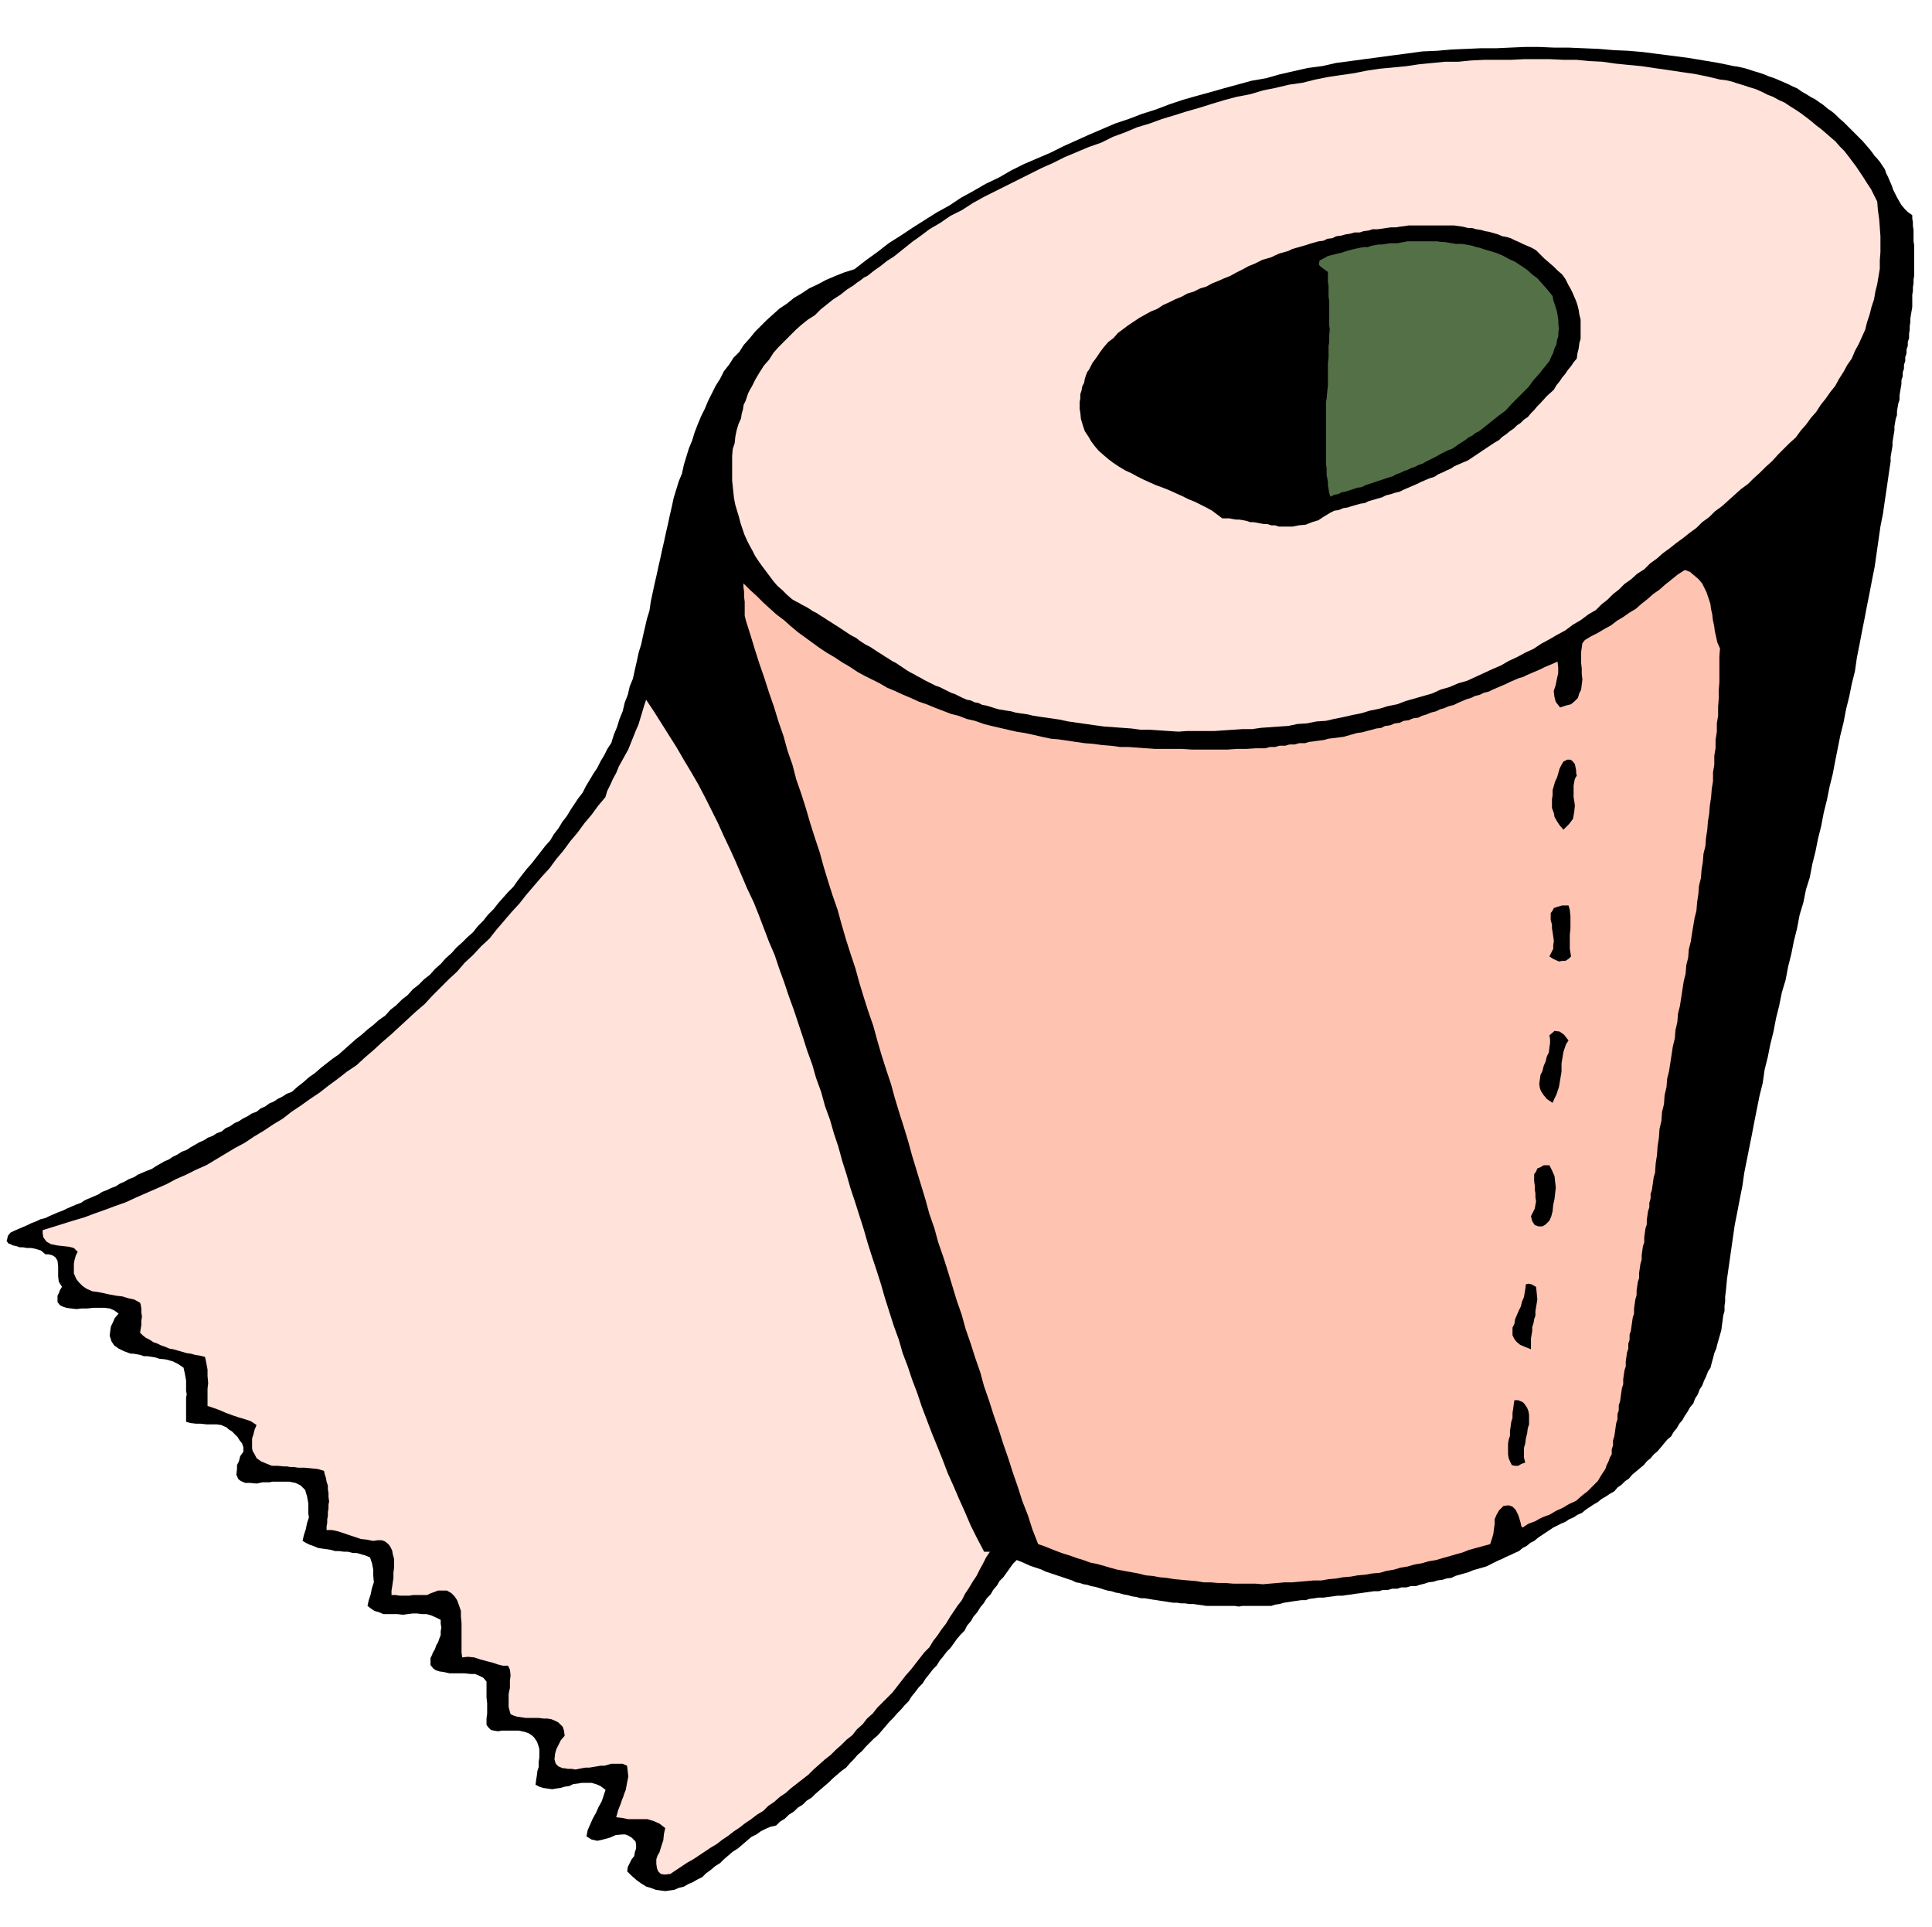 <svg xmlns="http://www.w3.org/2000/svg" fill-rule="evenodd" height="489.03" preserveAspectRatio="none" stroke-linecap="round" viewBox="0 0 3035 3026" width="490.455"><style>.brush1{fill:#000}.pen1{stroke:none}.brush2{fill:#ffe2d9}</style><path class="pen1 brush1" d="m2944 244 4 4 5 6 4 6 4 6 2 6 3 6 3 7 3 7 2 6 3 6 3 6 4 7 3 5 5 6 5 5 7 5v5l1 6v6l1 6v18l1 6v48l-1 6v6l-1 6v6l-1 6v19l-1 6-1 6-1 6v6l-1 6v6l-1 6v7l-2 6v6l-2 6v6l-2 6v6l-2 6v6l-2 6v6l-2 6v6l-1 6-1 6-1 6v7l-2 6-1 6-1 6v6l-2 6-1 6-1 6v6l-1 6-1 6-1 6v6l-1 6-1 6-1 6v7l-3 20-3 21-3 20-3 21-4 20-3 21-3 21-3 21-4 20-4 21-4 20-4 21-4 20-4 21-4 20-3 21-5 20-4 20-5 20-4 21-5 20-4 20-4 20-4 21-5 20-4 20-5 20-4 21-5 20-4 20-5 20-4 21-6 19-4 20-6 20-4 21-5 20-4 20-5 20-4 21-6 20-4 20-5 20-4 21-5 20-4 20-5 20-3 21-5 20-4 20-4 20-4 21-4 20-4 20-4 20-3 21-4 20-4 21-4 20-3 21-3 21-3 21-3 21-2 21-1 7v8l-1 7v8l-2 7-1 8-1 7-1 8-2 7-2 7-2 7-2 8-3 7-2 8-2 7-2 8-4 6-3 8-3 6-3 8-4 6-3 8-4 6-3 8-5 6-4 7-4 6-4 7-5 6-4 7-5 6-4 7-6 5-5 6-5 6-5 6-6 5-5 6-6 5-5 6-6 5-6 5-6 5-5 6-6 4-6 6-6 4-5 6-7 4-6 4-7 4-6 5-7 4-6 4-6 4-6 5-7 3-6 4-7 3-6 4-7 3-6 3-6 3-6 4-6 4-6 4-6 4-6 5-6 3-6 5-6 3-6 5-7 3-6 3-7 3-6 3-7 3-6 3-6 3-6 3-7 2-7 2-7 2-7 3-7 2-7 2-7 2-6 3-8 1-6 2-8 1-6 2-8 1-6 2-8 2-6 2h-8l-7 2h-8l-6 2h-8l-7 2h-8l-6 2h-8l-7 1-7 1-7 1-8 1-6 1-8 1-6 1h-8l-7 1-8 1-7 1h-8l-6 1-8 1-6 2h-7l-7 1-7 1-6 1-7 1-7 2-7 1-6 2h-45l-6 1-7-1h-44l-7-1-7-1-7-1h-6l-7-1h-6l-6-1h-6l-7-1-6-1-7-1-6-1-7-1-6-1-6-1h-6l-7-2-7-1-7-2-6-1-7-2-6-1-6-2-6-1-7-2-6-2-7-2-6-1-6-2-6-1-6-2-6-1-6-3-6-2-6-2-6-2-6-2-6-2-6-2-6-2-6-3-6-2-6-2-6-2-11-5-10-4-6 6-5 7-5 7-5 7-6 6-4 7-6 7-4 7-6 6-5 8-5 6-5 8-6 7-4 7-6 7-4 8-6 6-6 7-5 7-5 7-6 6-6 8-5 6-5 8-6 6-6 8-5 6-5 8-6 6-6 8-5 6-5 8-6 6-6 7-6 6-6 7-6 6-6 7-6 7-6 7-7 6-6 6-6 6-6 7-7 6-6 7-6 6-6 7-7 5-7 6-7 6-6 6-7 6-7 6-7 6-6 6-8 5-6 6-8 5-6 6-8 5-6 6-8 5-6 6-9 2-7 3-8 4-7 5-8 4-7 6-7 6-7 6-8 5-7 6-7 6-6 6-8 5-7 6-7 5-6 6-8 4-7 4-7 3-7 4-8 2-7 3-7 1-7 1-8-1-7-1-8-3-7-2-8-5-7-5-8-7-7-7 1-7 3-6 3-6 4-5 1-6 2-6v-6l-1-5-6-6-5-3-5-2h-4l-11 1-9 4-11 3-9 2-9-2-8-5 2-10 4-9 4-9 5-9 4-9 5-9 3-9 3-9-8-6-7-3-7-2h-15l-6 1-8 1-6 3-7 1-7 2-7 1-6 1-7-1-7-1-6-2-6-3 1-8 1-6 1-8 2-6v-8l1-7v-13l-2-7-2-5-4-6-3-3-6-4-6-2-9-2h-27l-6 1-6-1-5-1-4-4-3-4v-10l1-8v-16l-1-9v-25l-5-6-6-3-7-3h-7l-9-1h-24l-9-2-7-1-6-2-4-3-4-5v-11l2-4 2-5 3-5 2-6 3-5 2-6 2-5v-6l1-6-1-6v-6l-8-4-7-3-7-2h-7l-8-1h-7l-8 1-7 1-9-1h-22l-7-3-7-2-6-4-5-4 2-9 3-9 2-10 3-9-1-11v-9l-2-10-3-9-7-3-7-2-7-2h-6l-8-2h-6l-8-1h-6l-7-2-7-1-7-1-6-1-7-3-6-2-6-3-5-3 2-9 3-9 2-10 3-9-1-6v-16l-2-11-3-10-7-7-8-4-10-2h-26l-5 1h-11l-9 2-10-1h-8l-7-3-4-3-3-7 1-9v-6l3-6 2-8 5-7v-7l-2-6-4-5-3-5-5-5-4-4-5-3-3-3-9-4-7-1h-16l-9-1h-7l-9-1-7-2v-38l1-5-1-6v-16l-2-11-2-9-9-6-8-4-11-3-10-1-6-2-6-1-6-1h-6l-6-2-5-1-6-1h-4l-11-4-8-4-7-5-4-6-3-9 1-9 1-6 3-6 3-7 6-7-7-5-7-3-8-1h-18l-9 1h-9l-8 1-9-1-7-1-6-2-4-2-4-5v-10l2-4 2-5 3-5-5-8-1-8v-16l-1-9-3-5-4-3-3-1-4-1h-5l-7-6-10-3-6-1h-6l-6-1h-5l-6-2-5-1-4-2-3-1-3-4 1-3 1-5 4-5 6-3 7-3 7-3 7-3 6-3 8-3 6-3 8-2 6-3 7-3 7-3 8-3 6-3 7-3 7-3 8-3 6-4 7-3 7-3 7-3 6-4 8-3 6-3 8-3 6-4 7-3 7-4 8-3 6-4 7-3 7-3 8-3 6-4 7-4 7-4 7-3 6-4 8-4 6-4 8-3 6-4 7-4 7-4 7-3 6-4 8-3 6-4 8-3 6-5 7-3 7-5 7-3 6-4 8-4 6-4 8-3 6-5 7-3 7-5 7-3 6-4 8-4 6-4 8-3 9-8 9-7 9-8 10-7 9-8 9-7 9-7 10-7 9-8 9-8 9-8 9-7 9-8 9-7 9-8 10-7 8-9 9-7 9-9 9-7 8-9 9-7 9-9 9-7 8-9 9-8 8-9 9-8 8-9 9-8 8-8 9-8 7-9 9-9 7-9 9-9 7-9 8-9 8-9 8-8 7-10 7-9 7-9 8-9 7-9 7-9 7-9 8-9 6-10 7-9 6-10 7-9 6-10 6-9 6-9 7-9 5-10 6-10 6-10 6-9 5-10 6-10 5-10 6-9 4-13 5-12 4-13 5-12 3-13 5-13 3-13 5-12 3-14 3-13 3-14 4-13 3-14 3-13 3-13 4-13 2-14 3-14 3-14 3-13 3-14 3-13 3-14 3-13 3-14 3-13 3-14 3-13 3-14 4-13 4-13 5-12 3-14 4-13 4-13 5-12 4-13 5-13 5-12 6-12 5-12 6-12 6-12 7-11 6-12 8-10 7-11 9-9 7-11 9-10 9-11 9-9 9-9 10-9 10-9 12-8 11-9 12-7 12-8 13-6 13-7 14-6 15-6 16-5 18-14 18-13 18-14 19-12 18-12 19-12 19-12 20-11 18-12 20-11 19-11 21-10 19-11 20-10 21-9 21-9 20-10 20-9 20-9 21-9 21-9 21-7 21-8 22-7 21-8 21-7 21-6 22-6 21-6 22-6 22-6 23-4 21-6 22-5 22-5 23-3 22-5 23-3 22-3 23-3 22-3 23-3 22-3 23-1 23-2 23-1 23-1h24l22-1 23-1h23l23 1h23l23 1 24 1 24 2 23 1 23 2 23 3 24 3 23 3 24 4 24 4 24 5 7 1 9 2 7 2 9 3 7 2 9 3 7 3 9 3 7 3 7 3 7 3 8 4 7 3 7 5 7 4 8 5 6 3 7 5 6 4 7 6 6 4 6 5 6 6 7 6 6 6 6 6 6 6 6 6 6 6 6 7 6 7 6 8z"/><path class="pen1 brush2" d="m2949 317 1 13 2 14 1 13 1 14v25l-1 13v13l-2 12-2 12-3 12-2 12-4 12-3 12-4 12-3 12-5 11-5 11-6 11-5 12-7 10-6 11-7 11-6 11-8 10-7 10-8 10-7 11-8 9-8 11-8 9-8 11-10 9-9 9-9 9-9 10-10 9-9 9-10 9-9 9-11 8-10 9-10 9-10 9-11 8-9 9-11 8-9 9-11 8-10 8-11 8-10 8-11 8-9 8-11 8-9 9-11 7-10 9-10 7-9 9-9 7-9 9-9 7-9 9-12 7-12 9-12 7-12 9-13 7-12 7-13 7-12 8-13 6-13 7-13 6-12 7-14 6-13 6-13 6-13 6-14 4-14 6-14 4-13 6-14 4-14 4-14 4-13 5-15 3-13 4-15 3-13 4-15 3-13 3-15 3-13 3-15 1-15 3-15 1-14 3-15 1-14 1-14 1-14 2h-15l-15 1-15 1-14 1h-43l-14 1-15-1-15-1-15-1h-14l-15-2-14-1-14-1-14-1-15-2-14-2-14-2-14-2-14-3-14-2-14-2-13-2-8-2-7-1-7-1-6-1-7-2-7-1-6-1-6-1-7-2-6-2-7-2-6-1-6-3-6-1-6-3-6-1-7-3-6-3-6-3-6-2-6-3-6-3-6-3-6-2-6-3-6-3-6-3-5-3-6-3-5-3-6-3-5-3-6-4-6-4-6-4-6-3-6-4-5-3-6-4-5-3-6-4-6-4-6-3-5-3-6-4-5-4-6-3-5-3-6-4-6-4-6-4-5-3-6-4-5-3-6-4-5-3-6-4-6-3-6-4-5-3-6-3-5-3-6-3-5-3-8-7-7-7-8-7-6-7-6-8-6-8-6-8-5-7-6-9-4-8-5-9-4-8-4-9-3-9-3-9-2-8-3-10-3-10-2-10-1-9-1-10-1-9v-39l1-11 3-9 1-10 2-10 3-10 4-9 1-7 2-7 1-7 3-6 2-6 2-6 3-6 3-5 3-6 3-6 3-5 3-5 7-11 8-9 7-11 8-9 9-9 9-9 9-9 9-8 10-8 11-7 9-9 10-8 10-8 11-7 10-8 11-7 5-4 6-4 5-4 6-3 10-8 10-7 10-8 11-7 10-8 10-8 10-8 10-7 16-12 17-10 16-11 18-9 17-11 18-10 18-9 18-9 18-9 18-9 18-9 18-8 18-9 19-8 19-8 20-7 18-9 19-7 19-8 20-6 19-7 20-6 19-6 21-6 19-6 20-6 19-5 21-4 20-6 20-4 21-5 21-3 20-5 20-4 20-3 21-3 20-4 20-3 21-2 21-2 20-3 21-2 20-2h21l20-2 21-1h42l20-1h41l21 1h20l21 2 20 1 21 3 20 2 21 2 20 3 21 3 20 3 21 3 20 4 21 5 9 1 9 2 9 3 10 3 9 3 10 3 9 4 10 5 8 3 9 5 9 4 9 6 8 5 9 6 8 6 9 7 7 6 8 6 7 6 8 7 7 6 7 8 7 7 7 9 6 8 6 8 6 9 6 9 5 8 6 9 5 10 5 10z"/><path class="pen1 brush1" d="m2464 448 3 5 3 6 3 7 3 7 2 6 2 8 1 7 2 8v30l-2 7-1 8-2 8-1 8-5 6-4 6-5 6-4 6-5 6-4 6-5 6-4 7-11 10-10 11-5 5-5 6-5 5-5 6-6 4-5 5-6 4-5 5-6 4-6 5-6 4-5 5-7 4-6 4-6 4-6 4-6 4-6 4-6 4-6 4-7 3-7 3-7 3-6 4-7 3-6 3-7 3-6 4-7 2-7 3-7 3-6 3-7 3-7 3-7 3-6 3-8 2-6 2-8 2-6 3-7 2-7 2-7 2-6 3-7 1-7 2-7 2-6 2-7 1-7 3-7 1-6 3-10 6-9 6-10 3-10 4-11 1-10 2h-21l-6-2h-6l-6-2h-5l-6-1-5-1-6-1h-5l-6-2-5-1-6-1h-5l-6-1-5-1h-11l-8-6-8-6-9-5-8-4-10-5-10-4-10-5-9-4-11-5-10-4-11-4-9-4-11-5-10-5-9-5-9-4-10-6-9-6-8-6-7-6-8-7-6-7-6-8-4-7-6-9-3-9-3-10-1-10-1-6v-11l1-5v-7l2-6 1-6 3-6 1-6 2-6 2-5 3-4 5-10 6-8 6-9 6-8 7-8 8-6 7-8 8-6 8-6 9-6 9-6 9-5 9-5 10-4 9-6 9-4 10-5 10-4 9-5 10-3 10-5 10-3 9-5 10-4 9-4 10-4 9-5 10-5 9-5 10-4 6-3 6-3 7-2 7-2 6-3 7-3 7-2 7-2 6-3 7-2 7-2 7-2 6-2 7-2 7-2 8-1 6-3 8-1 6-3 8-1 7-2 7-1 7-2h8l6-2 8-1 6-2h8l7-1 7-1 7-1h8l6-1 8-1 6-1h71l7 1 7 1 8 2h6l7 2 7 1 7 2 6 1 7 2 7 2 7 3 6 1 7 2 6 3 7 3 6 3 7 3 7 3 7 4 6 6 7 7 7 6 8 7 6 6 7 6 5 7 5 10z"/><path class="pen1" style="fill:#547047" d="m2439 465 1 6 2 6 2 6 2 7 1 6 1 7v6l1 7-1 6v6l-2 6-1 7-3 6-2 7-3 6-3 7-8 10-8 10-9 10-8 11-9 9-9 9-9 9-9 10-11 8-10 8-10 8-10 8-6 3-5 4-6 3-5 4-11 7-10 7-6 2-6 3-6 3-5 3-6 3-6 3-6 3-5 3-6 2-6 3-6 2-6 3-6 2-6 3-6 2-5 3-7 2-6 2-6 2-6 2-6 2-6 2-6 2-6 3-7 1-6 2-6 2-6 2-6 1-6 3-6 1-6 3-2-6-1-6-1-6v-5l-1-6-1-5v-11l-1-6v-98l1-5 1-11 1-10v-34l1-10v-18l1-5v-11l1-10-1-6v-39l-1-6v-17l-1-6v-16l-7-5-4-3-3-3v-3l1-4 6-3 7-4 8-2 8-2 5-1 9-3 11-3 5-1 5-1 6-1h6l5-2 6-1 5-1h6l6-1 6-1h12l5-1 6-1 5-1h47l6 1h5l6 1 6 1 6 1h10l11 2 5 1 6 2 5 1 6 2 10 3 10 3 10 4 11 6 9 4 9 6 9 6 9 8 8 6 8 9 8 9 8 10z"/><path class="pen1" style="fill:#ffc4b1" d="m2702 1018-1 13v40l-1 13v13l-1 13v14l-2 12v13l-2 13v13l-2 12v14l-2 12v14l-2 12-1 13-2 13-1 13-2 12-1 13-2 13-1 13-3 12-1 13-2 12-1 13-3 12-1 13-2 13-1 13-3 12-2 12-2 12-2 13-3 12-1 13-3 12-1 13-3 12-2 13-2 13-2 13-3 12-1 13-3 13-1 13-3 12-2 13-2 13-2 13-3 12-1 13-3 13-1 14-3 12-1 14-3 13-1 14-2 13-1 14-2 13-1 15-2 6-1 7-1 7-1 7-2 6v7l-2 7v7l-2 6-1 7-1 7v7l-2 6-1 7-1 7v8l-2 6-1 7-1 7v7l-2 7-1 7-1 7v8l-2 6-1 7-1 7v7l-2 7-1 7-1 7v8l-2 6-1 7-1 7-1 7-2 6v8l-2 6v8l-2 6-1 7-1 7v8l-2 6-1 7-1 7v8l-2 6-1 7-1 7-1 7-2 6v8l-2 6v8l-2 6-1 7-1 7-1 7-2 6v8l-2 6v8l-3 5-2 6-3 6-2 6-6 9-6 10-8 8-8 8-9 7-9 8-11 5-10 6-11 5-10 6-6 2-5 2-6 3-5 3-11 4-9 6-2-2-1-5-2-7-2-6-4-8-5-5-6-2-8 1-7 7-4 7-3 7v8l-1 7-1 8-2 7-3 9-11 3-11 3-11 3-10 4-11 3-10 3-11 3-10 3-12 2-10 3-12 2-10 3-12 2-10 3-12 2-10 3-12 1-11 2-12 1-11 2-12 1-11 2-12 1-11 2h-12l-11 1-12 1-11 1h-12l-11 1-12 1-11 1-12-1h-35l-12-1h-11l-12-1h-11l-12-2-12-1-11-1-11-1-12-2-11-1-11-2-11-1-12-3-11-2-11-2-11-2-11-3-10-3-11-3-10-2-11-4-10-3-11-4-10-3-11-4-10-4-10-4-9-3-9-23-7-22-9-23-7-22-8-23-7-22-8-23-7-22-8-23-7-22-8-23-6-22-8-23-7-22-8-23-6-22-8-23-7-23-7-23-7-22-8-23-6-22-8-23-6-22-7-23-7-23-7-23-6-22-7-23-7-22-7-23-6-22-8-24-7-22-7-24-6-22-8-23-7-22-7-23-6-22-8-24-7-22-7-24-6-22-8-23-7-22-7-23-6-22-8-24-7-22-7-24-7-22-8-23-6-23-8-23-6-22-8-23-7-23-8-23-7-22-8-23-7-22-7-23-7-22-2-8v-22l-1-8v-8l-1-7v-6l10 10 11 10 10 10 11 10 10 9 12 9 10 9 12 10 11 8 11 8 11 8 12 8 12 7 12 8 12 7 12 8 11 6 12 6 12 6 12 7 12 5 13 6 12 5 13 6 12 4 12 5 13 5 13 5 12 3 13 5 13 3 14 5 12 3 13 3 13 3 13 3 13 2 14 3 13 3 14 3 12 1 14 2 13 2 14 2 13 1 15 2 13 1 15 2h13l14 1 14 1 14 1h42l15 1h57l14-1h15l15-1h15l7-2h8l7-2h9l7-2h8l7-2h9l7-2 8-1 7-1 8-1 7-2 8-1 8-1 8-1 7-2 7-2 7-2 8-1 7-2 8-2 7-2 8-1 6-3 8-1 7-3 8-1 6-3 8-1 7-3 8-1 6-3 7-2 7-3 8-2 6-3 7-2 7-3 8-2 6-3 7-3 7-3 7-2 6-3 8-2 6-3 8-2 6-3 7-3 7-3 7-3 6-3 7-3 7-3 7-2 6-3 7-3 7-3 7-3 6-3 7-3 7-3 7-3 1 9v9l-2 9-2 10-3 9 1 9 2 8 7 9 9-3 8-2 6-5 5-5 2-7 3-6 1-8 1-8-1-9v-8l-1-9v-17l1-7 1-7 4-5 10-6 10-5 10-6 11-6 9-7 10-6 10-7 10-6 9-8 9-7 9-8 10-7 9-8 10-8 10-8 11-7 8 3 7 6 6 5 6 7 3 6 4 8 3 9 3 9 1 8 2 9 1 9 2 9 1 8 2 9 2 9 4 9z"/><path class="pen1 brush2" d="M1546 2437h9l-6 9-5 10-5 9-5 10-6 9-6 10-6 9-5 10-7 9-6 9-6 9-6 10-7 9-6 9-7 9-6 10-8 8-7 9-7 9-7 9-8 9-7 9-7 9-7 9-8 8-8 8-8 8-7 9-9 8-7 9-9 8-7 9-9 7-8 8-9 8-8 8-9 7-9 8-9 8-8 8-9 7-9 7-9 7-9 8-9 6-9 8-9 6-8 8-10 6-9 7-9 6-9 7-9 6-9 7-9 6-9 7-10 6-9 6-9 6-9 6-9 5-9 6-9 6-9 6-9 1-6-1-4-4-2-5-1-7v-7l2-6 3-5 3-10 3-9 1-10 2-9-9-7-9-4-10-3h-30l-10-2-9-1 3-11 4-10 2-6 2-5 2-6 2-5 2-11 2-10-1-9-1-8-7-3h-18l-10 3h-6l-6 1-6 1-6 1h-6l-6 1-5 1-5 1-6-1h-6l-5-1h-3l-7-3-4-4-2-7 1-9 2-7 3-6 4-8 6-7-1-8-2-6-4-4-3-3-6-3-5-2-6-1h-6l-8-1h-20l-7-1-7-1-6-2-4-2-3-11v-21l2-9v-11l1-9-1-9-3-6h-8l-8-2-9-3-8-2-11-3-9-3-10-1-9 1-1-8v-46l-1-10v-9l-3-9-3-8-4-6-5-5-7-4h-14l-5 2-6 2-6 3h-22l-6 1h-15l-7-1h-6v-7l1-6 1-7 1-7v-8l1-8v-14l-2-7-1-6-3-6-3-4-5-4-5-2h-7l-7 1-10-2-9-1-9-3-9-3-9-3-9-3-9-2h-9v-6l1-5v-6l1-5v-6l1-6v-6l1-5-1-7v-6l-1-6v-6l-2-6-1-6-2-6-1-5-10-3-10-1-11-1h-10l-6-1h-6l-5-1h-5l-10-1h-9l-10-4-7-3-7-5-3-6-3-5-1-4v-16l2-6 2-8 3-7-9-6-9-3-10-3-9-3-11-4-9-4-11-4-9-3v-27l1-9-1-11v-10l-2-11-2-9-8-2-7-1-7-2-7-1-7-2-7-2-7-2-6-1-7-3-6-2-6-3-6-2-6-4-6-3-5-4-4-4 1-6 1-6v-7l1-6-1-7v-6l-1-6-1-3-9-5-9-2-10-3-9-1-11-2-9-2-10-2-8-1-9-4-6-4-6-6-4-5-4-9v-15l1-6 2-7 3-6-6-6-8-2-9-1-9-1-10-2-7-4-3-4-2-3-1-6v-5l16-5 16-5 16-5 17-5 16-6 17-6 16-6 17-6 15-7 16-7 16-7 16-7 15-8 16-7 16-8 16-7 15-9 15-9 15-9 15-8 15-10 15-9 15-10 15-9 14-11 15-10 14-10 15-10 14-11 15-11 14-11 15-10 13-12 14-12 13-12 14-12 13-12 13-12 13-12 14-12 12-13 13-13 13-13 13-12 12-14 13-12 13-14 13-12 11-14 12-14 12-14 12-13 11-14 12-14 12-14 12-13 11-15 11-13 11-15 11-13 11-15 11-13 11-15 11-13 3-10 5-10 4-9 5-9 4-10 5-9 5-9 5-9 4-10 4-10 4-10 4-9 3-10 3-10 3-10 3-9 12 18 12 19 12 19 12 19 11 19 12 20 11 19 11 21 10 20 10 20 9 20 10 21 9 20 9 21 9 21 10 21 8 20 8 21 8 21 9 21 7 21 8 22 7 21 8 22 7 21 7 21 7 22 8 22 6 21 8 22 6 22 8 22 6 21 7 21 6 22 7 22 6 21 7 21 7 22 7 22 6 21 7 22 7 21 7 22 6 21 7 22 7 22 8 22 6 21 8 21 7 21 8 21 7 21 8 21 8 21 9 22 8 20 8 21 9 20 9 21 9 20 9 21 10 20 11 21z"/><path class="pen1 brush1" d="m2477 1218-3 5-1 5-1 6v18l1 6 1 7-1 10-2 11-3 4-3 4-4 4-5 5-6-7-4-6-4-7-1-6-3-8v-14l1-6v-8l2-7 2-7 3-6 2-7 2-7 3-6 3-5 6-3h5l3 2 4 5 1 5 1 5v4l1 4zm-9 284-4 4-5 3h-5l-5 1-9-4-6-4 3-6 3-6v-6l1-6-1-7-1-7-1-6v-6l-2-7v-11l3-4 2-4 6-2 7-2h10l2 7 1 10v20l-1 9v22l1 6 1 6zm-29 230-9-6-5-6-4-6-2-5-1-7 1-7 1-7 3-6 2-8 3-7 2-8 3-6 1-8 1-7v-6l-1-6 8-7 8 1 7 5 7 9-4 6-2 6-2 6-1 6-1 6-1 6v13l-1 6-1 6-1 6-1 6-2 6-2 6-3 6-3 7zm0 170-2 8-3 7-6 6-5 3h-6l-6-2-4-6-2-8 3-6 3-6 1-6 1-5-1-7v-6l-1-6v-6l-1-7v-11l3-4 2-5 5-2 5-3h9l4 8 4 9 1 9 1 9-1 9-1 9-2 9-1 10zm-34 217-10-4-7-3-6-5-3-4-3-6v-12l3-6 1-7 3-7 3-7 3-6 2-8 3-7 1-6 1-6 1-8 4-1 5 1 7 4 1 9 1 11-1 6-1 6-1 6v7l-2 6-1 6-2 6v6l-1 6-1 6v17zm-9 178-6 2-5 3h-5l-5-1-3-6-2-5-1-6v-17l1-6 2-6v-8l1-6 1-8 2-6v-8l1-6 1-8 1-6h6l7 3 3 3 4 6 2 5 1 6v15l-2 6-1 8-2 8-1 8-2 7v15l2 8z"/></svg>
